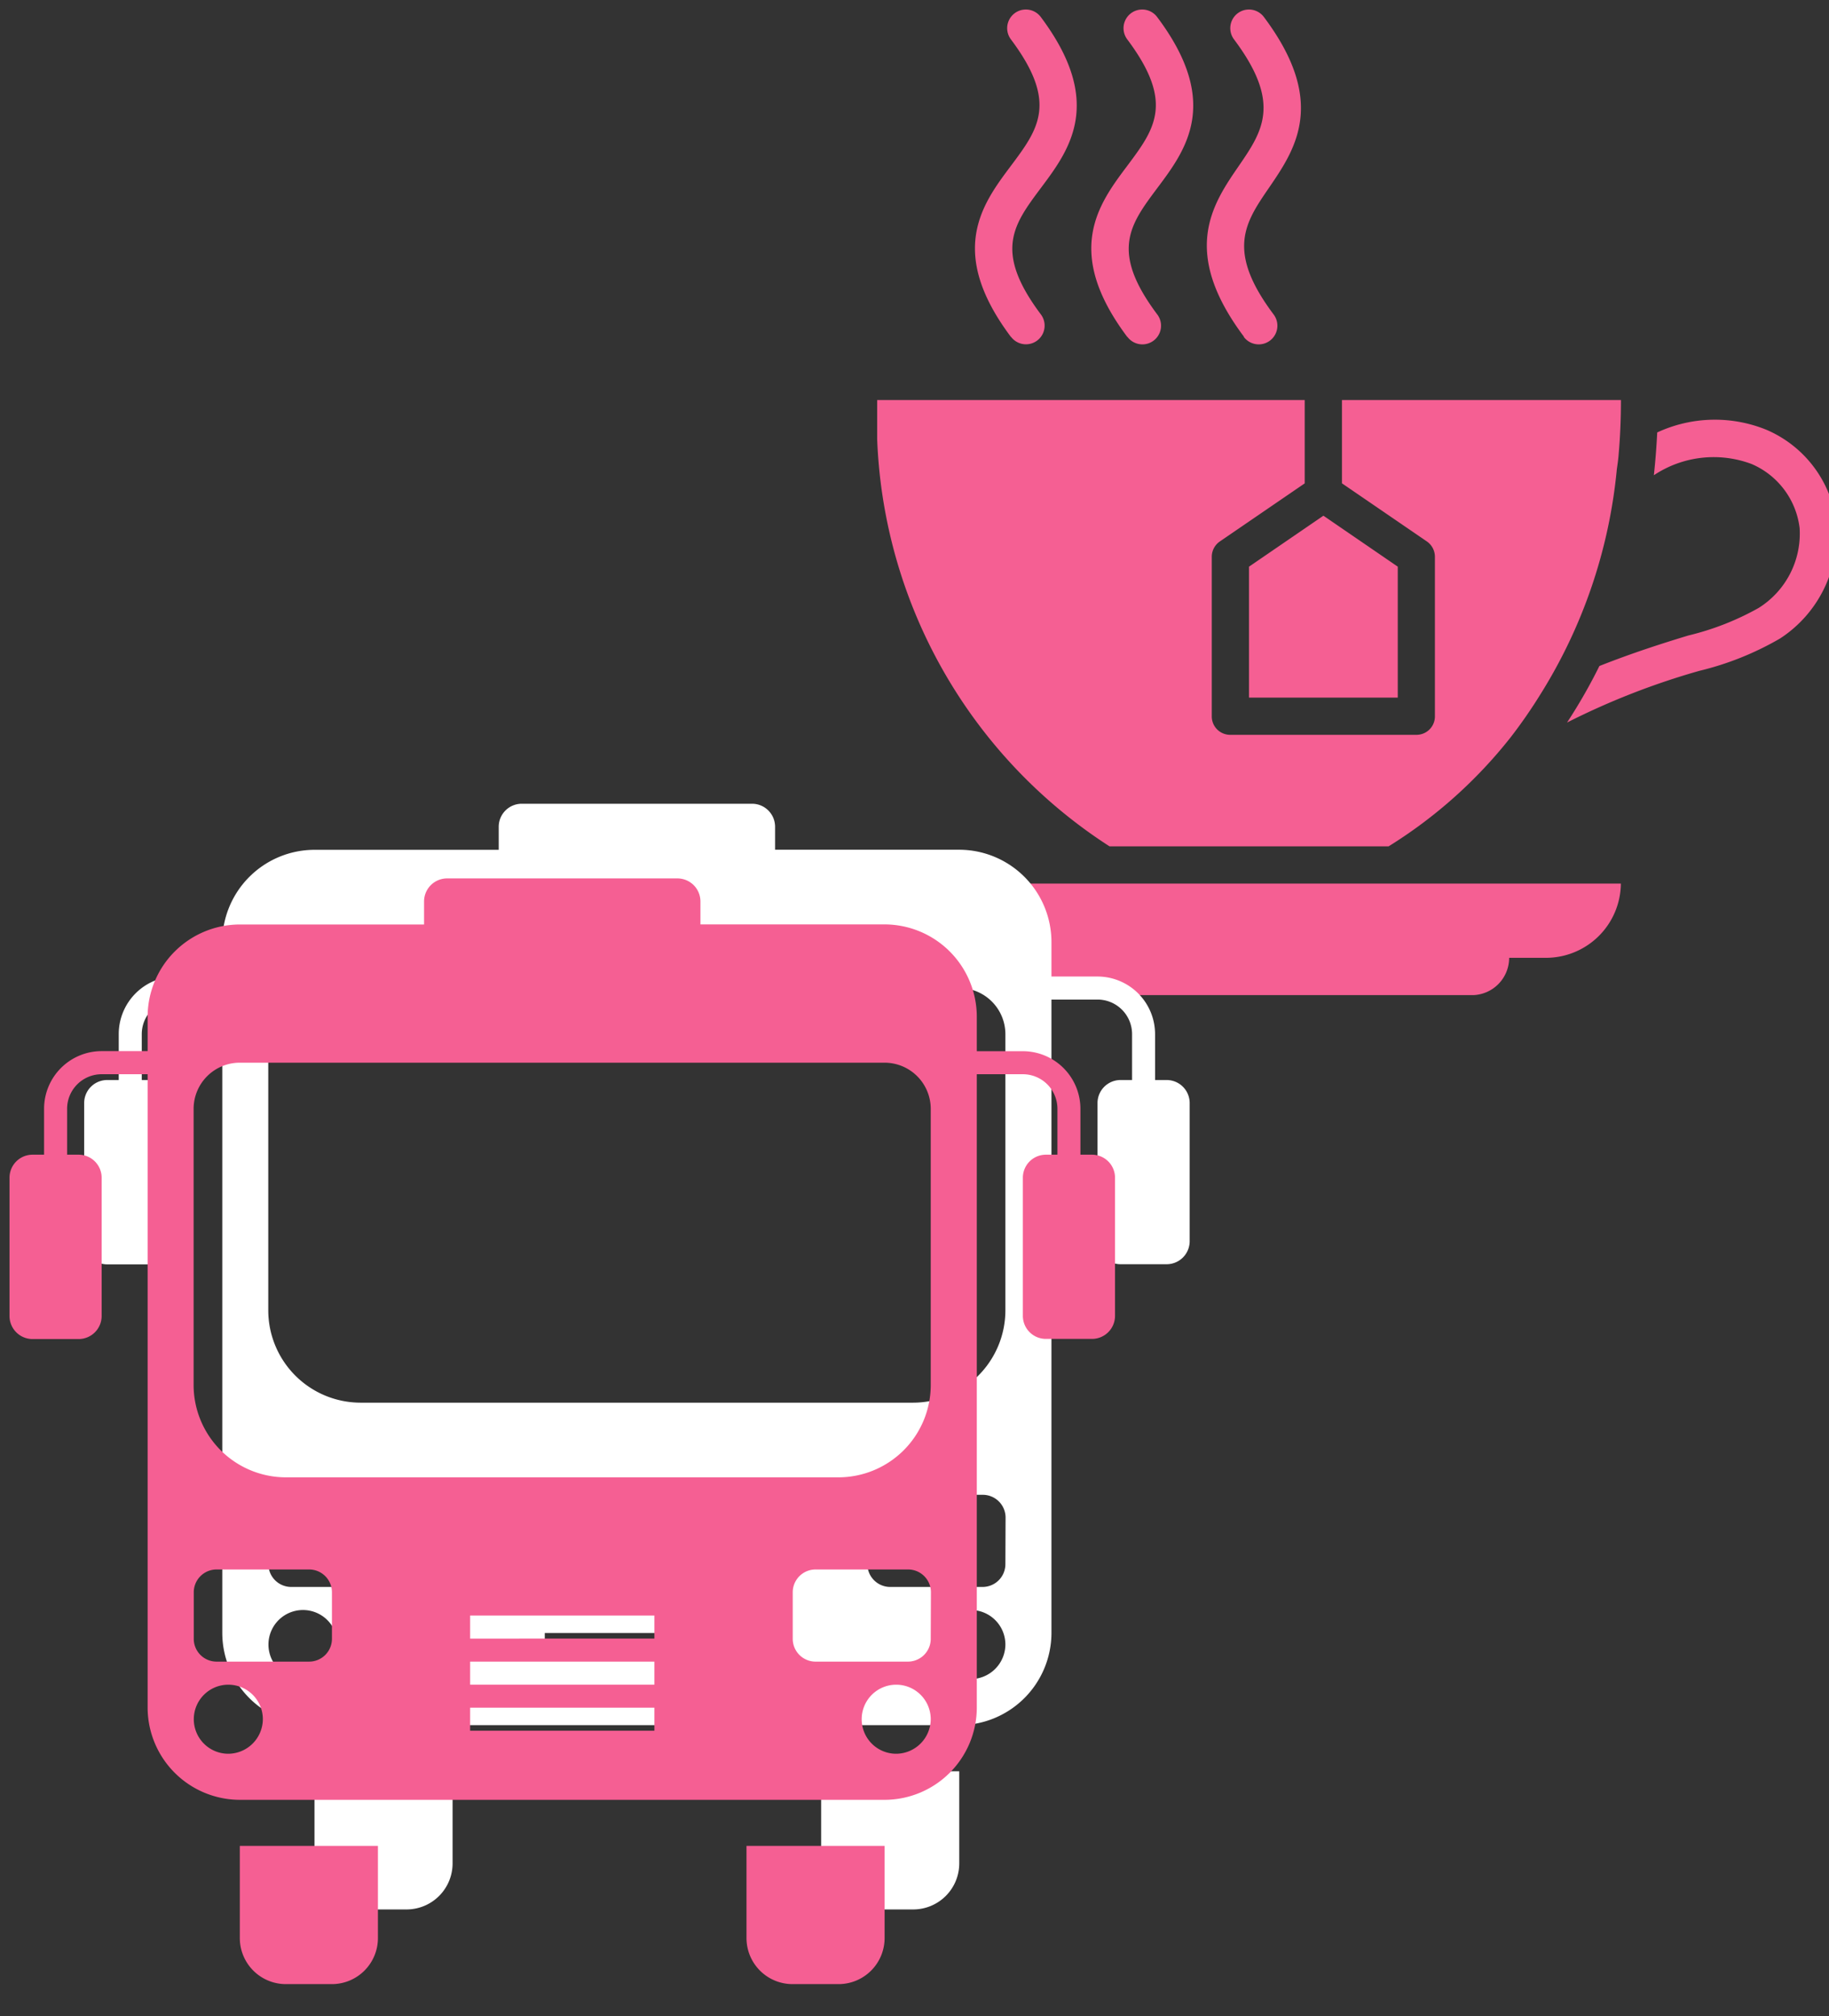 <svg xmlns="http://www.w3.org/2000/svg" xmlns:xlink="http://www.w3.org/1999/xlink" width="49" height="54" viewBox="0 0 49 54">
  <rect x="0" y="0" width="49" height="54" fill="#333333" stroke="none"/>
  <defs>
    <clipPath id="clip-path">
      <rect id="Rectangle_4772" data-name="Rectangle 4772" width="49" height="54" transform="translate(1373 1407)" fill="#fff" stroke="#707070" stroke-width="1"/>
    </clipPath>
    <clipPath id="clip-path-2">
      <rect id="Rectangle_4708" data-name="Rectangle 4708" width="54.49" height="54.49" transform="translate(-12.808 -23.273)" fill="none"/>
    </clipPath>
    <clipPath id="clip-path-3">
      <rect id="Rectangle_4707" data-name="Rectangle 4707" width="25.72" height="26.399" fill="none"/>
    </clipPath>
  </defs>
  <g id="Mask_Group_8" data-name="Mask Group 8" transform="translate(-1373 -1407)" clip-path="url(#clip-path)">
    <g id="Group_4691" data-name="Group 4691" transform="translate(1386.063 1430.528)" clip-path="url(#clip-path-2)">
      <g id="Group_4710" data-name="Group 4710" transform="translate(10.437 -23.273)">
        <g id="Group_4689" data-name="Group 4689" clip-path="url(#clip-path-3)">
          <path id="Path_38872" data-name="Path 38872" d="M0,23.411H19.924A2.007,2.007,0,0,1,17.931,25.4h-1a1,1,0,0,1-1,1H3.985a1,1,0,0,1-1-1h-1A2,2,0,0,1,0,23.411m25.7-9.633a3.125,3.125,0,0,0-1.873-2.52,3.664,3.664,0,0,0-2.929.07c-.02.4-.05.777-.09,1.146a2.892,2.892,0,0,1,2.62-.3,2.147,2.147,0,0,1,1.285,1.714,2.35,2.35,0,0,1-1.1,2.142,7.35,7.35,0,0,1-1.883.737c-.687.209-1.5.468-2.381.817a14.434,14.434,0,0,1-.867,1.514,19.775,19.775,0,0,1,3.546-1.385,8.043,8.043,0,0,0,2.162-.867,3.325,3.325,0,0,0,1.5-3.068M9.962,18.43h3.985V14.923l-1.992-1.365L9.962,14.923ZM6.226,22.415H13.7a12.649,12.649,0,0,0,3.277-2.929,13.486,13.486,0,0,0,.787-1.136,13.813,13.813,0,0,0,2.052-6.037c.02-.14.04-.269.05-.418q.06-.687.06-1.435H12.452v2.231l2.271,1.554a.5.5,0,0,1,.219.408v4.274a.493.493,0,0,1-.5.5H9.464a.493.493,0,0,1-.5-.5V14.654a.5.5,0,0,1,.219-.408l2.271-1.554V10.46H0A13.591,13.591,0,0,0,6.226,22.415M3.586,8.767a.5.5,0,0,0,.8-.6c-1.27-1.694-.737-2.4,0-3.387C5.149,3.761,6.1,2.491,4.383.2a.5.5,0,0,0-.8.6c1.27,1.694.737,2.4,0,3.387-.765,1.02-1.718,2.291,0,4.582m3.122,0a.5.5,0,0,0,.8-.6c-1.27-1.694-.737-2.4,0-3.387C8.27,3.761,9.223,2.491,7.5.2a.5.5,0,1,0-.8.6c1.27,1.694.737,2.4,0,3.387-.766,1.02-1.718,2.291,0,4.582m3.122,0a.5.5,0,0,0,.8-.6c-1.28-1.707-.769-2.456-.121-3.4C11.2,3.745,12.068,2.477,10.36.2a.5.5,0,0,0-.8.6c1.28,1.707.769,2.456.121,3.4-.7,1.019-1.562,2.287.146,4.565" transform="translate(0 0)" fill="#f55f93"/>
        </g>
      </g>
      <path id="Path_38893" data-name="Path 38893" d="M29,7.4H28.69V6.17a1.544,1.544,0,0,0-1.542-1.542H25.914V3.7a2.475,2.475,0,0,0-2.468-2.468H18.51V.617A.617.617,0,0,0,17.893,0h-6.17a.617.617,0,0,0-.617.617v.617H6.17A2.475,2.475,0,0,0,3.7,3.7v.926H2.468A1.544,1.544,0,0,0,.926,6.17V7.4H.617A.617.617,0,0,0,0,8.021v3.7a.617.617,0,0,0,.617.617H1.851a.617.617,0,0,0,.617-.617v-3.7A.617.617,0,0,0,1.851,7.4H1.543V6.17a.926.926,0,0,1,.926-.925H3.7V22.212A2.475,2.475,0,0,0,6.17,24.68H23.446a2.475,2.475,0,0,0,2.468-2.468V5.245h1.234a.926.926,0,0,1,.926.925V7.4h-.309a.617.617,0,0,0-.617.617v3.7a.617.617,0,0,0,.617.617H29a.617.617,0,0,0,.617-.617v-3.7A.617.617,0,0,0,29,7.4M5.861,23.446a.925.925,0,1,1,.926-.925.932.932,0,0,1-.926.925m2.777-3.085a.611.611,0,0,1-.617.617H5.553a.611.611,0,0,1-.617-.617V19.127a.611.611,0,0,1,.617-.617H8.021a.611.611,0,0,1,.617.617Zm8.638,2.468H12.34v-.617h4.936Zm0-1.234H12.34v-.617h4.936Zm0-1.234H12.34v-.617h4.936Zm6.478,3.085a.925.925,0,1,1,.926-.925.932.932,0,0,1-.926.925m.926-3.085a.611.611,0,0,1-.617.617H21.6a.611.611,0,0,1-.617-.617V19.127a.611.611,0,0,1,.617-.617h2.468a.611.611,0,0,1,.617.617Zm0-6.787a2.475,2.475,0,0,1-2.468,2.468H7.4a2.475,2.475,0,0,1-2.468-2.468V6.17A1.237,1.237,0,0,1,6.17,4.936H23.446A1.237,1.237,0,0,1,24.68,6.17ZM6.17,25.914h3.7v2.468a1.234,1.234,0,0,1-1.234,1.234H7.4A1.234,1.234,0,0,1,6.17,28.382Zm13.574,0h3.7v2.468a1.234,1.234,0,0,1-1.234,1.234H20.978a1.234,1.234,0,0,1-1.234-1.234Z" transform="translate(-10.808 -2)" fill="#fff"/>
      <path id="Path_38894" data-name="Path 38894" d="M29,7.4H28.69V6.17a1.544,1.544,0,0,0-1.542-1.542H25.914V3.7a2.475,2.475,0,0,0-2.468-2.468H18.51V.617A.617.617,0,0,0,17.893,0h-6.17a.617.617,0,0,0-.617.617v.617H6.17A2.475,2.475,0,0,0,3.7,3.7v.926H2.468A1.544,1.544,0,0,0,.926,6.17V7.4H.617A.617.617,0,0,0,0,8.021v3.7a.617.617,0,0,0,.617.617H1.851a.617.617,0,0,0,.617-.617v-3.7A.617.617,0,0,0,1.851,7.4H1.543V6.17a.926.926,0,0,1,.926-.925H3.7V22.212A2.475,2.475,0,0,0,6.17,24.68H23.446a2.475,2.475,0,0,0,2.468-2.468V5.245h1.234a.926.926,0,0,1,.926.925V7.4h-.309a.617.617,0,0,0-.617.617v3.7a.617.617,0,0,0,.617.617H29a.617.617,0,0,0,.617-.617v-3.7A.617.617,0,0,0,29,7.4M5.861,23.446a.925.925,0,1,1,.926-.925.932.932,0,0,1-.926.925m2.777-3.085a.611.611,0,0,1-.617.617H5.553a.611.611,0,0,1-.617-.617V19.127a.611.611,0,0,1,.617-.617H8.021a.611.611,0,0,1,.617.617Zm8.638,2.468H12.34v-.617h4.936Zm0-1.234H12.34v-.617h4.936Zm0-1.234H12.34v-.617h4.936Zm6.478,3.085a.925.925,0,1,1,.926-.925.932.932,0,0,1-.926.925m.926-3.085a.611.611,0,0,1-.617.617H21.6a.611.611,0,0,1-.617-.617V19.127a.611.611,0,0,1,.617-.617h2.468a.611.611,0,0,1,.617.617Zm0-6.787a2.475,2.475,0,0,1-2.468,2.468H7.4a2.475,2.475,0,0,1-2.468-2.468V6.17A1.237,1.237,0,0,1,6.17,4.936H23.446A1.237,1.237,0,0,1,24.68,6.17ZM6.17,25.914h3.7v2.468a1.234,1.234,0,0,1-1.234,1.234H7.4A1.234,1.234,0,0,1,6.17,28.382Zm13.574,0h3.7v2.468a1.234,1.234,0,0,1-1.234,1.234H20.978a1.234,1.234,0,0,1-1.234-1.234Z" transform="translate(-12.808)" fill="#f55f93"/>
    </g>
  </g>
</svg>
